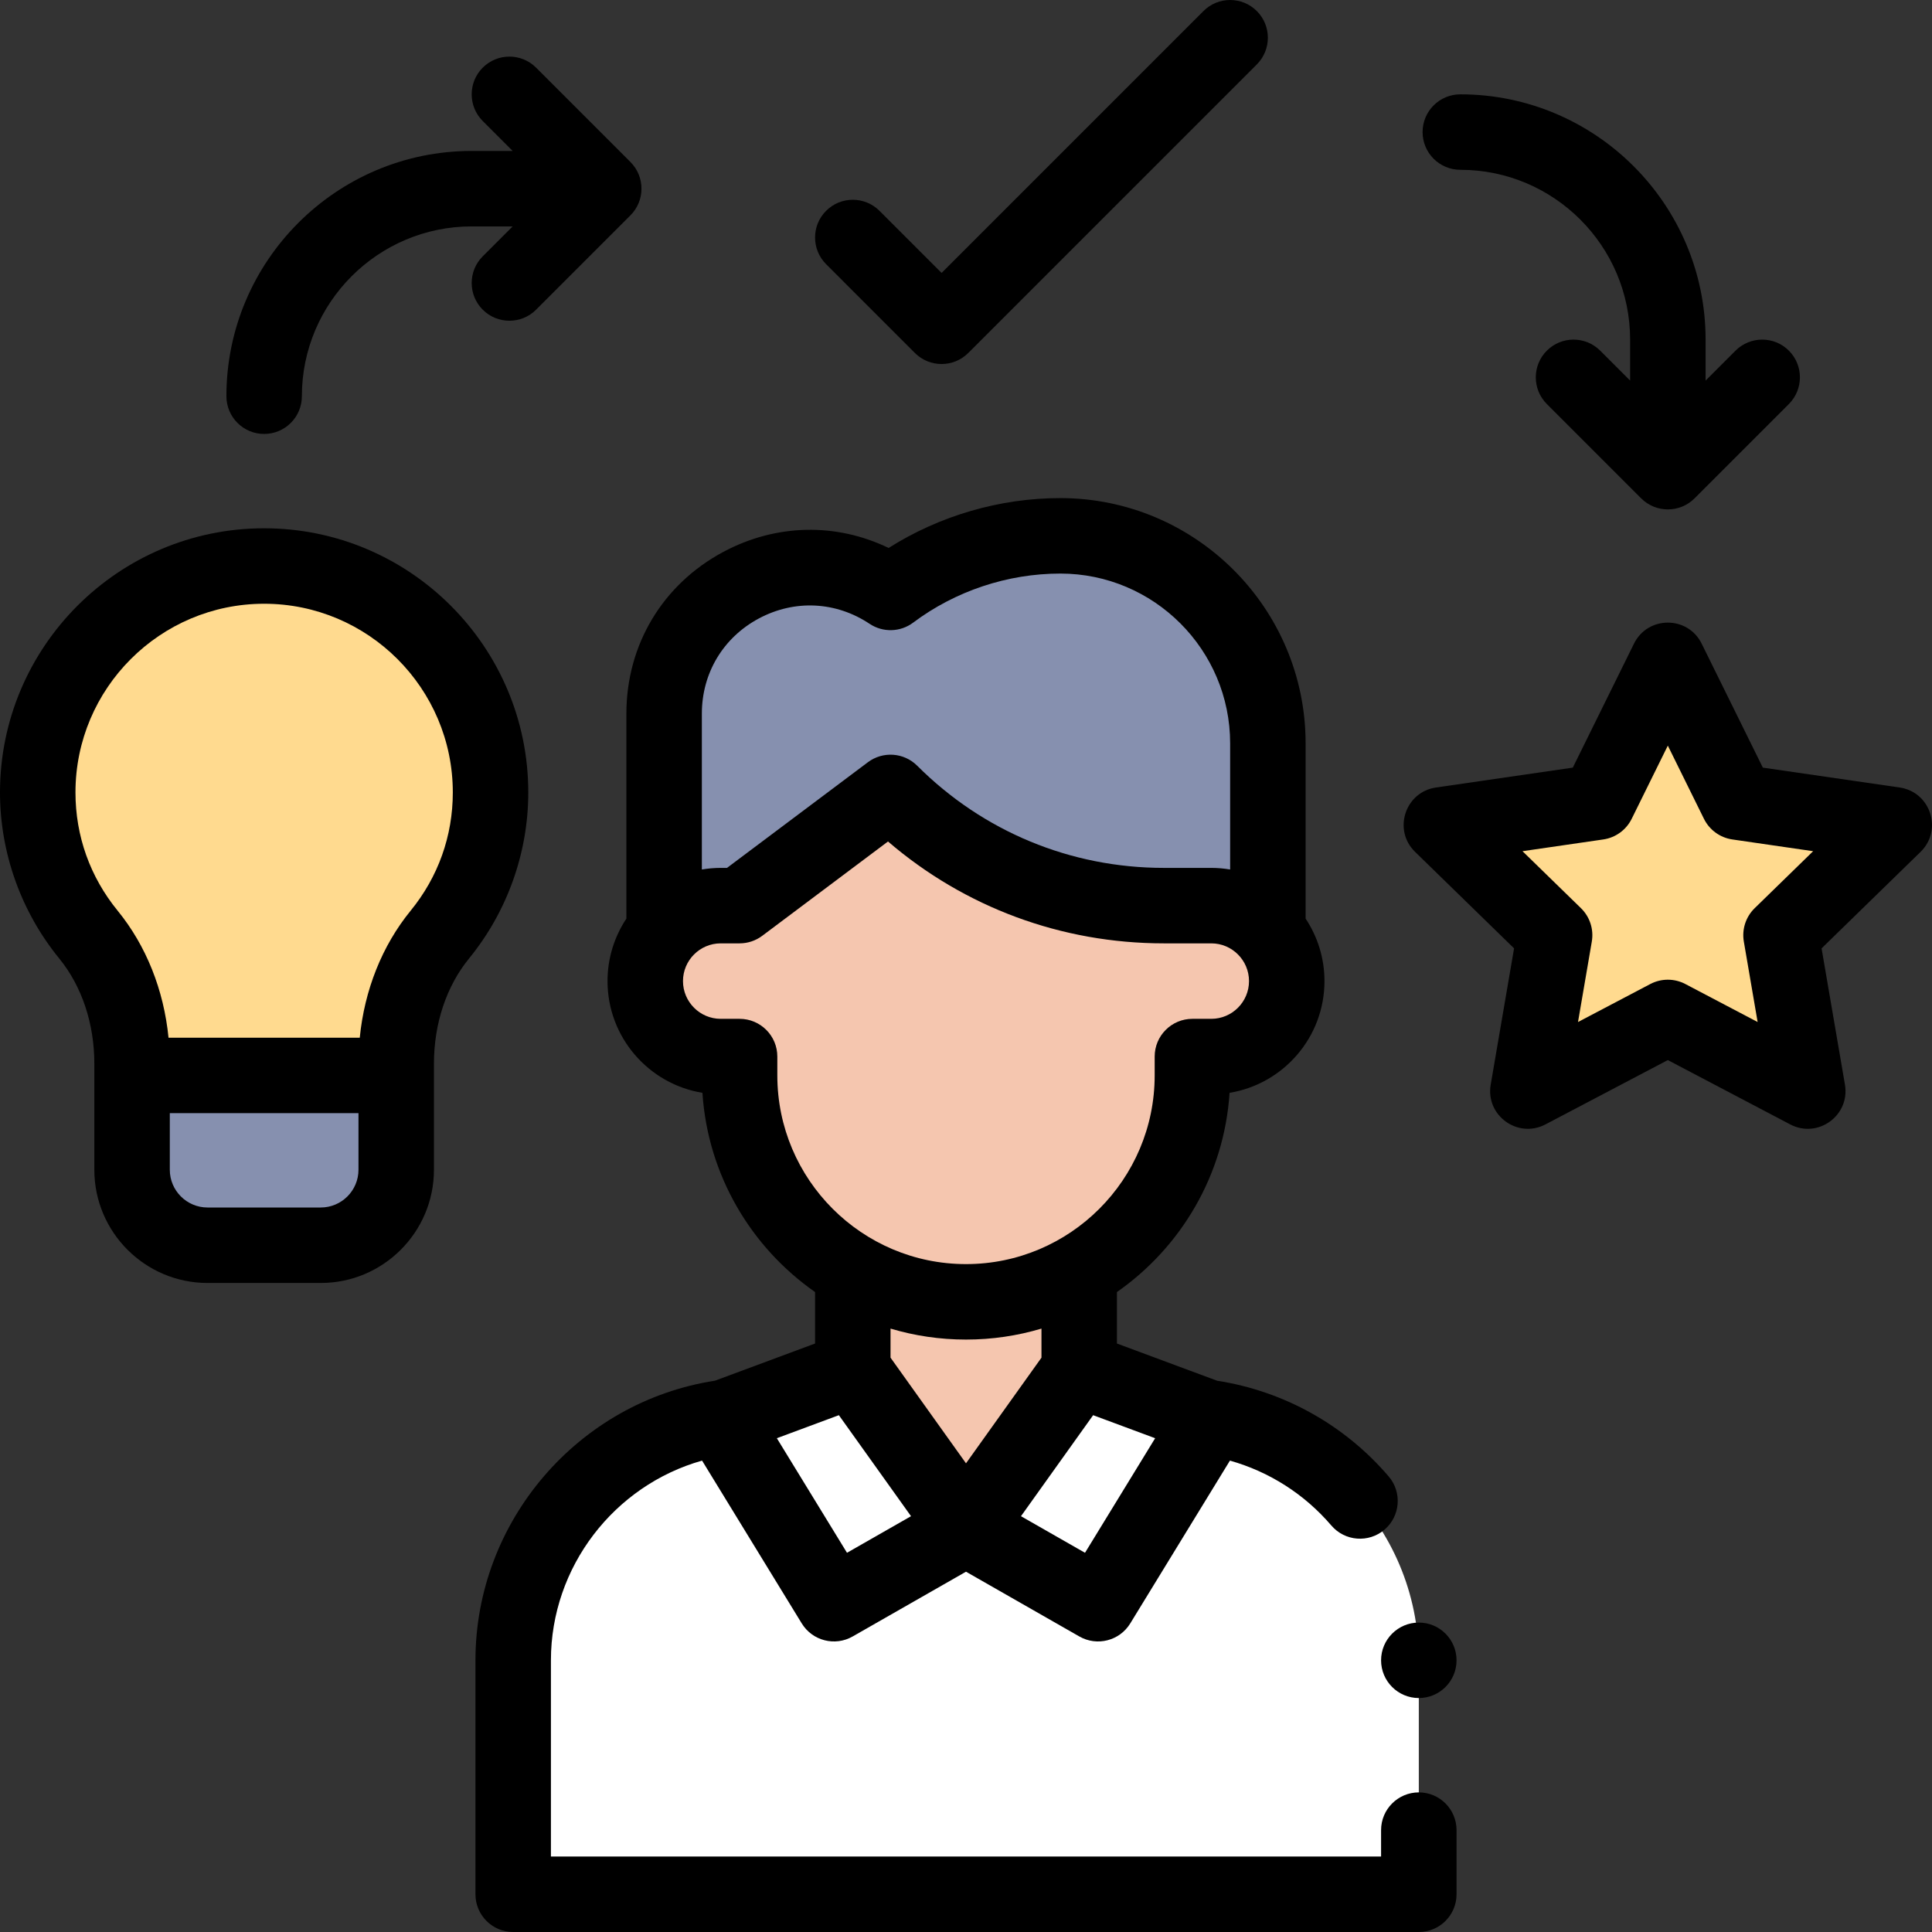 <svg xmlns="http://www.w3.org/2000/svg" id="Capa_1" viewBox="0 0 512 512"><rect x="0" y="0" width="512" height="512" fill="#333333" stroke="none"/><g><g><path d="m10 210c0-33.137 26.863-60 60-60s60 26.863 60 60c0 14.314-5.051 27.401-13.44 37.68-7.818 9.579-11.56 21.853-11.56 34.218v3.102h-70v-3.102c0-12.364-3.742-24.639-11.56-34.218-8.389-10.279-13.44-23.366-13.44-37.68z" fill="#ffda8f"></path><path d="m85 330h-30c-11.046 0-20-8.954-20-20v-25h70v25c0 11.046-8.954 20-20 20z" fill="#8690af"></path><path d="m442 175 18.541 37.568 41.459 6.025-30 29.242 7.082 41.292-37.082-19.495-37.082 19.495 7.082-41.292-30-29.242 41.459-6.025z" fill="#ffda8f"></path><path d="m282.25 375h-52.5-28.75c-35.899 0-65 29.102-65 65v62h240v-62c0-35.898-29.101-65-65-65z" fill="#fff"></path><path d="m336 257v-60c0-30.376-24.624-55-55-55-16.228 0-32.018 5.263-45 15-25.647-17.098-60 1.287-60 32.111v67.889z" fill="#8690af"></path><path d="m286 363v-38h-60v38l30 42z" fill="#f5c6af"></path><path d="m291 425 30-49-35-13-30 42z" fill="#fff"></path><path d="m221 425-30-49 35-13 30 42z" fill="#fff"></path><path d="m321 240h-12.574c-27.165 0-53.218-10.791-72.426-30l-40 30h-5c-11.046 0-20 8.954-20 20s8.954 20 20 20h5v5c0 33.137 26.863 60 60 60 33.137 0 60-26.863 60-60v-5h5c11.046 0 20-8.954 20-20s-8.954-20-20-20z" fill="#f5c6af"></path></g><g><path d="m242.458 93.542c3.905 3.905 10.237 3.905 14.142 0l76.471-76.471c3.905-3.905 3.905-10.237 0-14.142-3.905-3.905-10.237-3.905-14.142 0l-69.4 69.4-16.458-16.459c-3.905-3.905-10.237-3.905-14.142 0s-3.905 10.237 0 14.142z"></path><path d="m70 115c5.523 0 10-4.477 10-10 0-24.813 20.187-45 45-45h10.858l-7.929 7.929c-3.905 3.905-3.905 10.237 0 14.142s10.237 3.905 14.142 0l25-25c3.905-3.905 3.905-10.237 0-14.142l-25-25c-3.905-3.905-10.237-3.905-14.142 0s-3.905 10.237 0 14.142l7.929 7.929h-10.858c-35.841 0-65 29.159-65 65 0 5.523 4.477 10 10 10z"></path><path d="m387 45c24.813 0 45 20.187 45 45v10.858l-7.929-7.929c-3.905-3.905-10.237-3.905-14.142 0s-3.905 10.237 0 14.142l25 25c3.905 3.905 10.237 3.905 14.142 0l25-25c3.905-3.905 3.905-10.237 0-14.142s-10.237-3.905-14.142 0l-7.929 7.929v-10.858c0-35.841-29.159-65-65-65-5.522 0-10 4.477-10 10s4.478 10 10 10z"></path><path d="m70 140c-38.598 0-70 31.402-70 70 0 15.977 5.573 31.604 15.693 44.003 6.001 7.353 9.307 17.26 9.307 27.895v3.102 25c0 16.542 13.458 30 30 30h30c16.542 0 30-13.458 30-30v-25-3.102c0-10.635 3.305-20.542 9.307-27.895 10.12-12.399 15.693-28.026 15.693-44.003 0-38.598-31.402-70-70-70zm25 170c0 5.514-4.486 10-10 10h-30c-5.514 0-10-4.486-10-10v-15h50zm13.813-68.643c-7.549 9.25-12.224 21.002-13.474 33.643h-50.678c-1.25-12.641-5.924-24.394-13.474-33.643-7.318-8.967-11.187-19.811-11.187-31.357 0-27.57 22.43-50 50-50s50 22.43 50 50c0 11.546-3.869 22.39-11.187 31.357z"></path><path d="m503.427 208.697-36.256-5.268-16.214-32.854c-3.668-7.432-14.267-7.432-17.935 0l-16.214 32.854-36.256 5.268c-8.202 1.192-11.477 11.271-5.542 17.057l26.235 25.573-6.193 36.11c-1.401 8.169 7.173 14.399 14.51 10.542l32.429-17.049 32.429 17.049c7.336 3.857 15.91-2.373 14.51-10.542l-6.193-36.11 26.235-25.573c5.932-5.786 2.657-15.865-5.545-17.057zm-38.418 31.978c-2.357 2.297-3.433 5.607-2.876 8.852l3.657 21.321-19.147-10.066c-2.913-1.532-6.394-1.532-9.307 0l-19.147 10.066 3.657-21.321c.556-3.244-.519-6.554-2.876-8.852l-15.491-15.099 21.408-3.111c3.257-.473 6.073-2.519 7.529-5.47l9.574-19.398 9.574 19.398c1.457 2.951 4.272 4.997 7.529 5.47l21.408 3.111z"></path><circle cx="376" cy="440" r="10"></circle><path d="m376 475c-5.523 0-10 4.477-10 10v7h-220v-52c0-24.775 16.771-46.347 40.056-52.925l26.416 43.146c2.822 4.61 8.797 6.143 13.49 3.461l30.038-17.164 30.039 17.165c4.693 2.682 10.668 1.149 13.49-3.461l26.414-43.143c10.398 2.925 19.758 8.875 26.873 17.194 3.59 4.197 9.902 4.689 14.099 1.099s4.689-9.902 1.1-14.099c-11.67-13.644-27.776-22.62-45.454-25.36l-26.561-9.866v-13.642c16.938-11.838 28.425-30.964 29.85-52.797 14.244-2.325 25.15-14.717 25.15-29.608 0-6.117-1.844-11.809-5-16.558v-46.442c0-35.841-29.159-65-65-65-16.045 0-31.968 4.656-45.508 13.215-13.898-6.72-29.84-6.434-43.828 1.054-16.07 8.6-25.664 24.616-25.664 42.842v54.331c-3.156 4.749-5 10.441-5 16.558 0 14.891 10.906 27.283 25.15 29.608 1.425 21.833 12.912 40.959 29.85 52.797v13.642l-26.52 9.85c-36.27 5.602-63.48 37.26-63.48 74.103v62c0 5.523 4.477 10 10 10h240c5.523 0 10-4.477 10-10v-17c0-5.523-4.477-10-10-10zm-140-115.205v-7.706c6.339 1.893 13.053 2.91 20 2.91s13.661-1.017 20-2.91v7.706l-20 28zm70.126 21.348-18.588 30.361-16.968-9.696 19.121-26.769zm-120.126-192.032c0-10.725 5.645-20.148 15.101-25.209s20.428-4.531 29.353 1.418c3.528 2.352 8.155 2.224 11.547-.32 11.178-8.383 25.028-13 39-13 24.813 0 45 20.187 45 45v33.425c-1.627-.274-3.296-.425-5-.425h-12.574c-24.688 0-47.898-9.614-65.355-27.071-3.518-3.518-9.089-3.915-13.071-.929l-37.333 28h-1.668c-1.704 0-3.373.15-5 .425zm20 95.889v-5c0-5.523-4.477-10-10-10h-5c-5.514 0-10-4.486-10-10s4.486-10 10-10h5c2.164 0 4.269-.702 6-2l33.329-24.997c20.353 17.47 45.993 26.997 73.097 26.997h12.574c5.514 0 10 4.486 10 10s-4.486 10-10 10h-5c-5.523 0-10 4.477-10 10v5c0 27.57-22.43 50-50 50s-50-22.43-50-50zm16.31 90.038 19.121 26.77-16.968 9.696-18.589-30.361z"></path></g></g><g></g><g></g><g></g><g></g><g></g><g></g><g></g><g></g><g></g><g></g><g></g><g></g><g></g><g></g><g></g></svg>